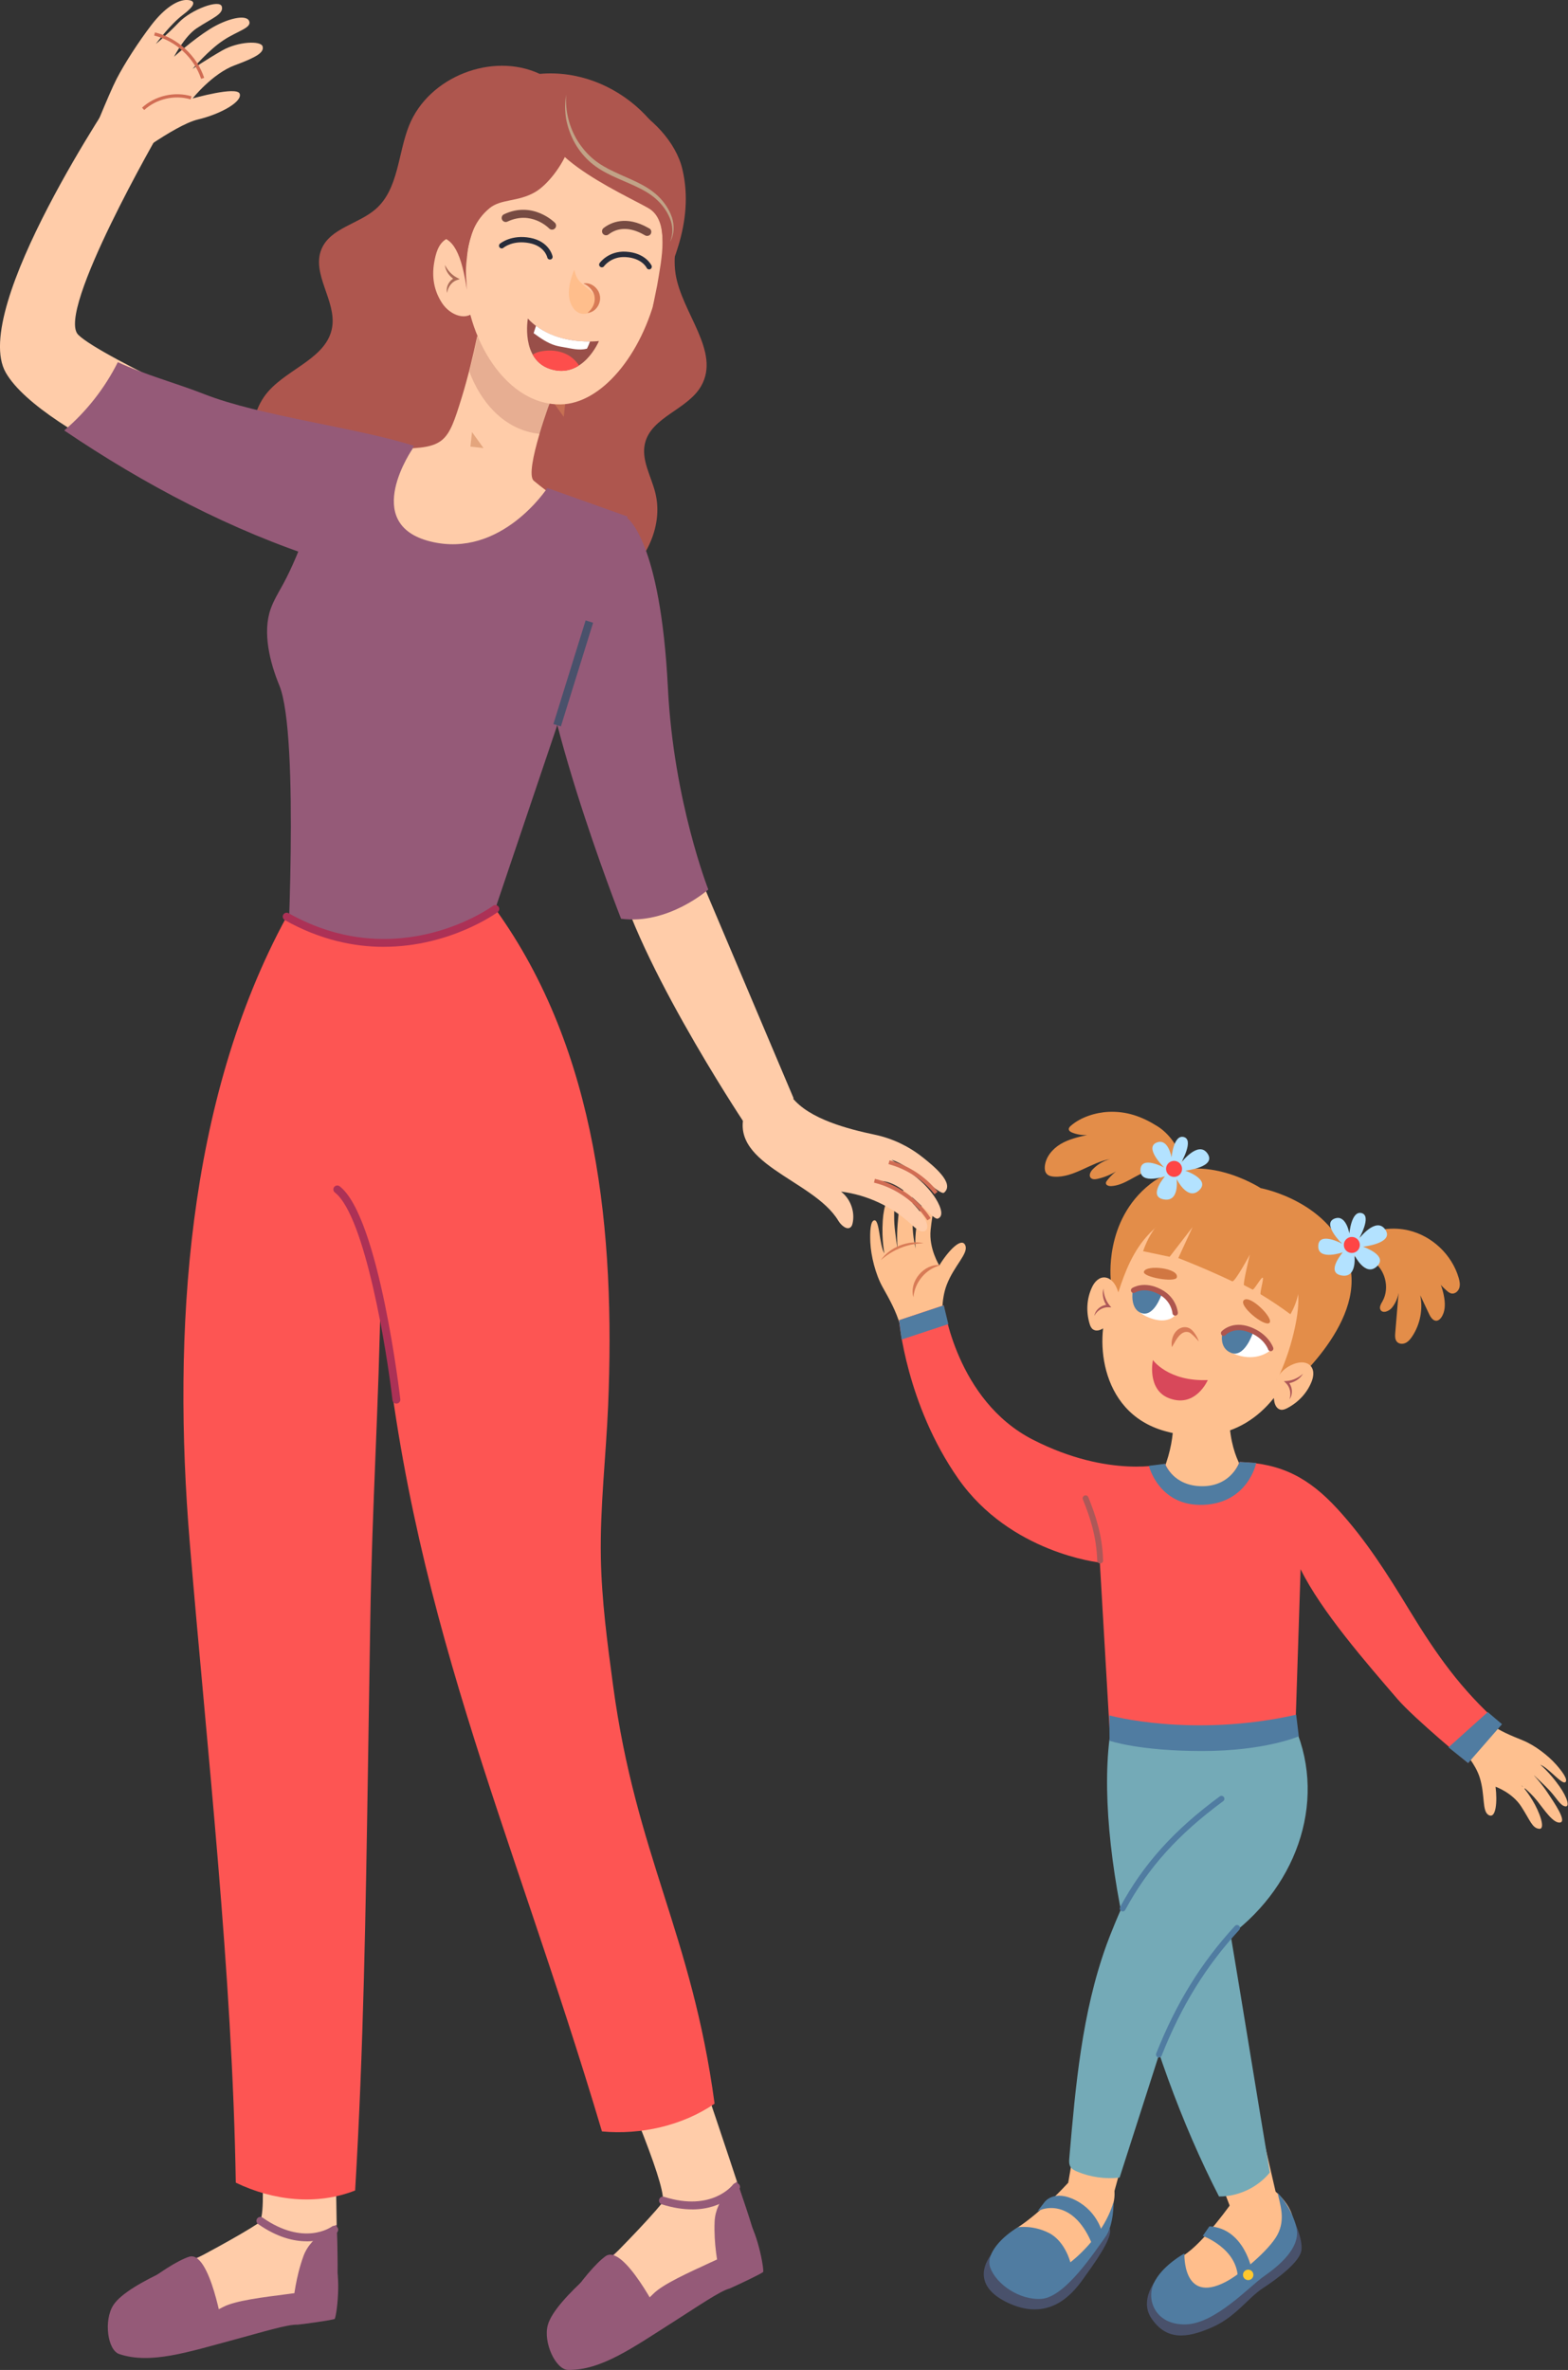 <?xml version="1.0" encoding="UTF-8"?> <svg xmlns="http://www.w3.org/2000/svg" width="2015" height="3045" viewBox="0 0 2015 3045" fill="none"><rect x="0" y="0" width="2015" height="3045" fill="#333333" stroke="none"/> <g clip-path="url(#clip0_30_413)"> <path d="M1810.25 1580.87C1840.26 1587.99 1865.66 1611.95 1874.42 1641.51C1875.7 1645.76 1876.62 1650.36 1875.38 1654.6C1874.14 1658.84 1870.02 1662.56 1865.62 1661.96C1862.82 1661.56 1860.54 1659.6 1858.46 1657.72C1853.26 1653.08 1847.7 1647.8 1847.1 1640.83C1851.5 1649.2 1854.5 1658.28 1855.98 1667.64C1857.34 1676.32 1857.14 1685.92 1851.94 1693C1850.62 1694.8 1848.82 1696.48 1846.62 1696.88C1841.9 1697.68 1838.5 1692.6 1836.46 1688.24C1832.7 1680.24 1828.9 1672.24 1825.14 1664.2C1828.82 1682.32 1824.98 1701.84 1814.69 1717.2C1812.49 1720.52 1809.85 1723.72 1806.29 1725.44C1802.69 1727.16 1797.93 1726.96 1795.25 1724.04C1792.53 1721.08 1792.69 1716.56 1793.01 1712.52C1794.61 1693.16 1796.25 1673.8 1797.85 1654.44C1797.85 1663.68 1794.61 1672.88 1788.85 1680.08C1785.09 1684.76 1776.81 1688.12 1774.01 1682.84C1772.17 1679.36 1774.69 1675.32 1776.61 1671.92C1786.45 1654.52 1779.85 1629.75 1762.65 1619.55C1745.45 1609.35 1720.56 1615.43 1710.04 1632.43C1722.16 1612.95 1728.6 1598.87 1750.29 1588.15C1768.65 1579.03 1790.25 1576.15 1810.25 1580.87Z" fill="#E38D49"></path> <path d="M1487.38 1447.05C1467.41 1434.57 1448.01 1427.53 1424.53 1428.57C1407.81 1429.33 1388.56 1435.45 1376 1446.53C1374.72 1447.69 1373.4 1449.13 1373.48 1450.85C1373.6 1453.05 1375.84 1454.41 1377.88 1455.21C1383.96 1457.65 1390.6 1458.73 1397.17 1458.25C1385.36 1460.93 1373.32 1463.73 1362.92 1469.93C1352.52 1476.13 1343.84 1486.46 1342.68 1498.5C1342.36 1501.9 1342.76 1505.62 1345.04 1508.18C1347.36 1510.82 1351.12 1511.58 1354.64 1511.82C1379.96 1513.38 1401.69 1493.54 1426.69 1489.18C1418.17 1491.42 1410.33 1496.06 1404.21 1502.42C1401.41 1505.3 1398.97 1509.94 1401.45 1513.1C1403.49 1515.66 1407.41 1515.34 1410.57 1514.62C1421.97 1512.02 1432.81 1506.9 1442.09 1499.74C1434.61 1504.06 1427.97 1509.86 1422.69 1516.74C1421.93 1517.74 1421.17 1518.86 1421.17 1520.1C1421.21 1522.98 1424.93 1524.06 1427.81 1523.94C1436.53 1523.58 1444.69 1519.7 1452.37 1515.54C1460.05 1511.34 1467.61 1506.7 1476.05 1504.54C1484.5 1502.34 1494.26 1503.02 1500.94 1508.62C1507.42 1514.06 1523.22 1537.06 1517.54 1543.74C1533.14 1510.66 1516.38 1465.17 1487.42 1447.09L1487.38 1447.05Z" fill="#E38D49"></path> <path d="M1211.06 1694.52C1211.06 1694.52 1209.02 1670.28 1216.66 1650.64C1226.23 1625.91 1244.59 1610.75 1240.59 1600.35C1235.99 1588.43 1218.22 1607.55 1207.06 1625.87C1207.06 1625.87 1193.5 1604.31 1195.9 1580.39C1198.3 1556.46 1203.1 1546.06 1195.9 1538.9C1188.7 1531.7 1179.94 1558.06 1177.54 1577.23C1175.14 1596.39 1176.74 1604.35 1176.74 1604.35C1176.74 1604.35 1172.74 1589.19 1172.74 1572.15C1172.74 1556.1 1175.14 1531.7 1166.34 1526.94C1157.58 1522.14 1155.18 1553.82 1153.58 1572.15C1151.98 1590.51 1153.58 1606.19 1153.58 1606.19C1153.58 1606.19 1150.18 1584.63 1149.34 1572.67C1148.26 1557.78 1150.94 1546.34 1146.14 1540.74C1141.34 1535.14 1135.7 1548.42 1134.41 1568.43C1132.81 1593.95 1136.7 1611.19 1136.54 1610.47C1129.81 1599.15 1130.41 1567.63 1123.77 1567.91C1118.57 1568.11 1117.77 1582.27 1118.45 1596.63C1119.25 1613.11 1124.85 1637.07 1134.41 1654.08C1143.9 1670.92 1151.18 1684.12 1156.78 1702.48C1162.38 1720.84 1215.02 1696.88 1215.02 1696.88L1211.02 1694.48L1211.06 1694.52Z" fill="#FEC08F"></path> <path d="M1208.42 1625.63C1198.74 1628.23 1190.74 1633.59 1184.74 1640.75C1178.7 1647.92 1174.78 1656.64 1173.82 1666.64C1172.3 1661.8 1172.46 1656.44 1173.82 1651.4C1175.14 1646.36 1177.74 1641.67 1181.06 1637.63C1184.46 1633.67 1188.66 1630.31 1193.38 1628.15C1198.1 1625.95 1203.34 1624.91 1208.38 1625.55L1208.42 1625.63Z" fill="#D87B56"></path> <path d="M1186.9 1597.27C1176.66 1597.67 1166.78 1599.59 1157.5 1603.27C1148.22 1606.91 1139.7 1612.31 1131.97 1619.03C1137.86 1610.55 1146.66 1604.15 1156.34 1600.31C1166.02 1596.51 1176.82 1595.11 1186.9 1597.27Z" fill="#D87B56"></path> <path d="M629.195 740.448C583.349 721.325 533.223 715.885 484.777 705.043C436.332 694.202 386.806 676.32 354.122 638.916C321.438 601.511 312.037 540.144 344.801 502.859C371.044 473.016 420.45 459.614 426.851 420.37C432.371 386.446 399.927 351.882 413.129 320.118C424.45 292.875 460.895 287.954 483.017 268.432C512.301 242.589 511.181 197.423 525.742 161.179C550.825 98.692 632.635 66.448 693.602 94.931C790.854 86.17 881.624 170.66 874.744 268.072C872.743 296.195 863.782 324.238 868.183 352.082C876.184 402.368 926.15 451.533 901.107 495.859C883.825 526.422 836.859 535.543 828.818 569.747C823.818 591.03 836.819 611.872 842.1 633.075C853.221 677.56 828.138 725.446 790.534 751.609C752.889 777.772 671.48 758.13 629.195 740.488V740.448Z" fill="#AE564E"></path> <path d="M728.046 639.315C695.762 667.919 668.479 702.883 631.395 724.846C594.27 746.808 541.744 751.809 511.46 721.125C493.018 702.443 486.778 674.36 489.018 648.196C491.258 622.033 502.419 600.991 512.021 576.548C571.828 575.668 575.508 568.387 593.11 511.54C601.191 485.417 607.552 458.534 613.273 431.811L709.924 508.02C709.924 508.02 672.76 606.632 685.961 617.713C721.005 647.156 781.612 682.801 781.612 682.801L728.086 639.395L728.046 639.315Z" fill="#FFCCA9"></path> <g opacity="0.49"> <path d="M621.354 575.708L606.592 555.186L604.512 573.828L621.354 575.708Z" fill="#C77D4F"></path> <path d="M684.161 479.497L724.446 535.624L730.166 484.658L684.161 479.497Z" fill="#DE8B58"></path> </g> <g opacity="0.24"> <path d="M685.801 556.346C687.681 556.706 692.602 557.466 694.522 557.706C700.083 541.184 708.364 508.78 708.364 508.78L614.313 429.011C614.313 429.011 609.792 450.693 603.111 477.416C617.713 516.301 645.876 548.825 685.801 556.346Z" fill="#994F49"></path> </g> <path d="M596.991 319.758C599.311 308.476 582.429 301.395 572.748 307.596C563.027 313.757 559.826 326.238 557.906 337.6C554.746 356.242 557.746 373.724 568.147 389.526C578.549 405.328 600.791 413.769 611.272 398.007L597.031 319.758H596.991Z" fill="#FFCCA9"></path> <path d="M738.968 197.903C833.859 206.744 868.583 271.432 844.22 374.684C825.018 456.094 772.612 518.901 720.365 519.581C644.997 520.541 593.35 421.93 597.951 345.201C604.112 241.988 689.602 193.303 738.968 197.903Z" fill="#FFCCA9"></path> <path d="M710.644 294.915C708.884 295.355 706.964 294.875 705.644 293.474C704.724 292.514 682.601 270.352 652.117 284.713C649.517 285.954 646.397 284.833 645.197 282.233C643.956 279.633 645.076 276.512 647.677 275.312C685.041 257.71 712.885 285.994 713.165 286.274C715.165 288.354 715.085 291.634 713.005 293.634C712.324 294.274 711.524 294.715 710.644 294.915Z" fill="#774B42"></path> <path d="M777.092 302.036C776.212 301.716 775.372 301.156 774.731 300.316C772.971 298.036 773.411 294.755 775.652 292.995C784.813 285.914 804.455 276.513 833.018 292.755L833.778 293.195C836.459 294.235 837.659 297.196 836.579 299.876C835.539 302.556 832.258 303.756 829.698 302.756C829.418 302.636 828.778 302.316 827.858 301.796C810.336 291.795 794.494 291.635 782.012 301.236C780.532 302.356 778.652 302.596 777.052 301.996L777.092 302.036Z" fill="#774B42"></path> <path d="M600.031 372.284C598.471 348.882 597.991 348.162 600.631 325.199C603.272 302.116 611.273 282.194 629.195 267.432C643.837 255.391 665.359 259.591 687.362 246.99C718.685 229.107 765.771 149.378 709.484 130.936C680.441 121.415 642.276 124.775 614.993 141.777C587.71 158.819 569.468 194.903 568.348 227.067C567.508 251.75 552.626 280.513 558.626 304.436C583.389 301.876 593.431 329.159 600.031 372.244V372.284Z" fill="#AE564E"></path> <path d="M838.78 394.727C860.022 349.561 893.386 286.674 876.864 217.226C860.302 147.657 752.369 86.81 708.804 138.216C665.239 189.622 800.855 248.869 833.219 267.432C861.022 283.354 850.221 332.839 844.46 366.883L838.78 394.767V394.727Z" fill="#AE564E"></path> <path d="M727.566 121.655C726.126 142.898 731.647 164.06 742.648 181.662C748.289 190.343 755.01 198.344 763.011 204.865C770.972 211.386 780.093 216.466 789.614 220.867C808.376 229.988 829.538 236.629 845.7 251.99C853.541 259.591 859.862 268.792 863.423 279.114C866.783 289.435 866.623 301.236 861.142 310.557C865.343 300.676 864.743 289.595 860.702 280.114C856.782 270.553 850.381 262.072 842.62 255.311C834.939 248.47 825.698 243.589 816.217 239.109C806.696 234.668 796.855 230.748 787.133 226.187C777.452 221.587 767.851 216.266 759.49 209.145C751.209 201.985 744.168 193.464 738.808 183.982C733.527 174.501 729.767 164.22 727.646 153.659C725.886 143.058 725.606 132.176 727.566 121.695V121.655Z" fill="#C1A387"></path> <path d="M571.788 340.521C573.629 344.041 575.749 347.202 578.309 349.922C580.869 352.642 583.79 354.962 587.03 356.643L590.831 358.603L586.79 360.003C583.59 361.123 580.789 363.403 578.669 366.204C576.549 369.044 575.109 372.485 574.629 376.365C573.509 372.605 574.229 368.244 576.229 364.644C578.189 361.003 581.469 358.003 585.51 356.483L585.27 359.883C581.59 357.923 578.389 355.082 576.029 351.722C573.669 348.362 572.108 344.481 571.748 340.481L571.788 340.521Z" fill="#AD6C58"></path> <path d="M738.047 346.562C738.047 346.562 726.086 371.644 733.327 389.567C740.568 407.489 755.089 404.328 760.41 399.808C765.731 395.287 769.251 382.526 758.81 373.645C746.008 362.723 741.248 361.083 738.047 346.562Z" fill="#FFBE8C"></path> <path d="M769.651 438.172C769.651 438.172 711.844 445.733 678.32 409.289C678.32 409.289 668.999 461.815 707.004 474.096C749.129 487.738 769.691 438.132 769.691 438.132L769.651 438.172Z" fill="#994F49"></path> <path d="M758.209 438.813C757.089 441.933 755.809 445.013 754.289 447.974C744.128 450.614 734.607 447.854 724.605 446.133C720.925 445.493 717.245 444.893 713.644 443.813C703.443 440.813 694.522 434.412 685.761 428.091C686.761 425.091 687.681 421.811 688.841 418.69C712.364 436.452 742.168 438.973 758.169 438.773L758.209 438.813Z" fill="white"></path> <path d="M684.561 455.614C688.041 453.294 692.241 451.974 696.402 451.254C706.803 449.413 717.884 450.334 727.446 454.894C734.206 458.135 740.047 463.295 744.008 469.616C734.406 475.777 722.125 479.017 707.003 474.136C696.042 470.576 689.001 463.655 684.561 455.614Z" fill="#FD4E4C"></path> <path d="M749.769 364.283C754.29 363.163 759.451 364.643 763.371 367.684C767.332 370.684 770.292 375.325 771.012 380.565C771.772 385.806 770.132 391.086 767.171 395.047C764.251 399.007 759.691 401.848 755.01 402.008C758.61 399.127 760.971 395.807 762.531 392.287C764.051 388.766 764.611 385.006 764.131 381.565C763.651 378.085 762.091 374.645 759.651 371.644C757.17 368.684 754.01 366.123 749.769 364.323V364.283Z" fill="#D87B56"></path> <path d="M706.204 333.48C704.804 333.28 703.603 332.239 703.283 330.759C703.163 330.159 699.843 316.118 680.201 312.357C659.278 308.317 647.437 317.918 646.957 318.358C645.477 319.598 643.316 319.398 642.076 317.958C640.836 316.518 641.036 314.317 642.476 313.117C643.076 312.637 657.198 300.956 681.521 305.596C705.844 310.277 709.924 328.599 710.084 329.359C710.484 331.239 709.284 333.04 707.404 333.44C707.004 333.52 706.604 333.52 706.244 333.44L706.204 333.48Z" fill="#272C3A"></path> <path d="M772.891 343.401C772.371 343.321 771.851 343.121 771.371 342.801C769.811 341.681 769.451 339.561 770.571 338C771.011 337.36 782.092 322.159 804.215 323.359C829.418 324.719 836.979 340.561 837.299 341.241C838.099 342.961 837.299 345.041 835.619 345.841C833.899 346.641 831.818 345.841 831.018 344.161C830.778 343.681 824.697 331.48 803.855 330.319C785.653 329.319 776.612 341.521 776.252 342.041C775.492 343.121 774.171 343.601 772.971 343.441L772.891 343.401Z" fill="#272C3A"></path> <path d="M357.283 557.866C344.961 556.146 129.896 459.375 100.532 430.131C71.169 400.888 206.145 167.78 206.145 167.78L151.258 115.214C151.258 115.214 -39.604 396.807 7.441 478.777C54.487 560.747 316.678 660.438 316.678 660.438L357.283 557.866Z" fill="#FFCCA9"></path> <path d="M158.099 211.145C158.099 211.145 223.867 160.819 254.15 153.578C284.474 146.337 311.837 130.336 307.997 120.374C304.156 110.413 247.51 126.495 247.51 126.495C247.51 126.495 272.953 94.491 301.636 83.89C330.319 73.289 339.56 67.248 337.48 59.647C335.4 52.046 305.957 53.126 285.474 64.888C264.992 76.649 247.51 88.531 247.51 88.531C247.51 88.531 267.752 64.488 287.354 51.566C305.596 39.525 324.119 35.804 320.118 26.883C316.158 17.962 291.235 23.843 269.432 37.525C247.63 51.206 223.627 72.929 223.627 72.929C223.627 72.929 237.268 46.526 252.87 36.244C272.473 23.323 287.874 18.162 285.034 8.361C282.234 -1.44 245.789 12.242 229.828 28.843C213.906 45.446 200.304 56.447 200.304 56.447C200.304 56.447 218.626 31.444 235.028 19.082C249.35 8.361 253.39 0.76 240.909 0C228.427 -0.76 211.185 10.441 194.543 32.164C177.901 53.886 159.899 81.89 149.818 101.412C139.737 120.934 114.334 184.622 114.334 184.622L158.099 211.145Z" fill="#FFCCA9"></path> <path d="M185.342 141.376L182.542 138.336C199.344 122.934 224.307 117.214 246.15 123.734L244.949 127.695C224.467 121.574 201.064 126.935 185.342 141.376Z" fill="#D16D54"></path> <path d="M258.471 101.332C249.51 74.248 225.867 52.446 198.144 45.685L199.104 41.645C228.147 48.725 252.99 71.608 262.391 100.011L258.471 101.292V101.332Z" fill="#D16D54"></path> <path d="M873.943 1066.49L1019.92 1411.29L954.793 1440.25C954.793 1440.25 806.935 1217.22 788.533 1104.01C770.131 990.797 873.943 1066.45 873.943 1066.45V1066.49Z" fill="#FFCCA9"></path> <path d="M1184.98 1486.42C1167.26 1472.41 1146.26 1462.53 1124.13 1457.89C1089.81 1450.65 1040.16 1437.85 1018.24 1410.45L959.034 1424.29C930.031 1495.02 1045 1514.62 1077.21 1568.31C1080.89 1574.47 1089.01 1581.55 1093.73 1576.15C1094.81 1574.91 1095.29 1573.31 1095.65 1571.71C1098.97 1556.82 1092.93 1540.3 1080.81 1531.02C1114.81 1535.3 1147.3 1550.66 1172.22 1574.19C1177.18 1578.87 1185.26 1585.43 1190.02 1580.51C1200.26 1569.95 1160.42 1527.66 1132.69 1517.42C1163.38 1518.82 1197.82 1568.67 1205.26 1565.71C1214.98 1561.83 1206.3 1545.3 1200.3 1536.7C1186.42 1516.9 1169.3 1505.7 1145.62 1490.18C1171.5 1497.54 1207.86 1536.94 1213.26 1532.34C1227.39 1520.3 1199.54 1497.9 1184.98 1486.38V1486.42Z" fill="#FFCCA9"></path> <path d="M414.169 593.87L530.743 575.748C530.743 575.748 462.415 673.439 553.305 695.762C644.196 718.085 703.363 626.954 703.363 626.954L806.615 663.718L620.033 1216.34L368.123 1260.47C368.123 1260.47 385.685 945.392 358.922 880.544C346.761 851.1 337.16 812.496 347.801 782.452C351.801 771.131 358.202 760.85 363.963 750.288C385.405 710.924 411.569 638.595 414.209 593.83L414.169 593.87Z" fill="#955A78"></path> <path d="M805.936 665.559C805.936 665.559 848.781 693.283 858.342 884.305C865.623 1029.56 910.228 1142.86 910.228 1142.86C910.228 1142.86 858.982 1188.38 798.135 1180.46C798.135 1180.46 679.561 879.625 693.043 766.291C706.524 652.958 805.936 665.559 805.936 665.559Z" fill="#955A78"></path> <path d="M1191.74 1567.91C1176.02 1543.9 1151.02 1526.26 1123.13 1519.5L1124.33 1514.62C1153.46 1521.66 1179.58 1540.06 1195.98 1565.15L1191.78 1567.91H1191.74Z" fill="#D16D54"></path> <path d="M1200.98 1534.38C1186.02 1515.58 1164.98 1501.86 1141.78 1495.74L1143.06 1490.86C1167.34 1497.26 1189.3 1511.62 1204.94 1531.22L1200.98 1534.34V1534.38Z" fill="#D16D54"></path> <path d="M415.41 719.525C297.676 681.961 184.902 622.274 82.53 553.066C111.094 528.823 134.656 498.779 151.418 465.295C185.782 481.417 227.187 492.499 262.512 506.42C334.64 534.784 458.175 549.225 532.024 572.828L415.37 719.525H415.41Z" fill="#955A78"></path> <path d="M1999.44 2266.87C1989.76 2255.91 1972.63 2242.43 1956.55 2235.94C1940.67 2229.54 1928.31 2224.42 1914.27 2214.78C1900.23 2205.18 1877.02 2250.91 1877.02 2250.91L1881.1 2250.35C1881.1 2250.35 1895.91 2265.99 1901.55 2283.83C1908.63 2306.27 1904.31 2326.92 1912.83 2331.92C1922.59 2337.64 1924.31 2314.67 1921.91 2295.79L1921.99 2295.71C1922.91 2296.03 1943.47 2303.47 1954.83 2320.99C1966.43 2338.92 1968.87 2348.72 1977.83 2349.72C1986.8 2350.72 1978.27 2327.64 1969.31 2313.03C1965.03 2306.03 1961.55 2301.35 1959.07 2298.35C1959.27 2298.15 1959.51 2297.95 1959.71 2297.75C1963.83 2301.31 1969.91 2306.99 1975.43 2313.87C1984.32 2325 1996.16 2343.2 2004.92 2341.64C2013.68 2340.08 1997.76 2316.83 1988.72 2303.27C1981.92 2293.07 1974.71 2284.95 1971.55 2281.47L1971.63 2281.31C1975.67 2285.03 1985.68 2294.39 1991.4 2300.55C2000.4 2310.27 2004.88 2319.67 2011.28 2320.87C2017.68 2322.08 2014.28 2309.75 2004.08 2295.23C1991.04 2276.67 1978.79 2266.91 1979.31 2267.31C1990.24 2271.43 2007.28 2293.59 2011.72 2289.71C2015.2 2286.67 2007.92 2276.43 1999.48 2266.87H1999.44ZM1956.67 2295.63C1955.51 2294.39 1954.83 2293.79 1954.83 2293.79C1954.83 2293.79 1955.59 2294.35 1956.83 2295.35L1956.67 2295.63Z" fill="#FEC08F"></path> <path d="M1275.67 2894.5C1275.67 2894.5 1240.35 2931.91 1293.83 2958.07C1347.32 2984.19 1377.68 2947.99 1391.33 2928.99C1404.97 2909.94 1429.49 2876.5 1426.45 2864.14C1423.41 2851.82 1378.24 2832.78 1347.64 2852.06C1317.04 2871.34 1275.63 2894.54 1275.63 2894.54L1275.67 2894.5Z" fill="#49516B"></path> <path d="M1371.64 2805.61C1371.64 2805.61 1339.36 2841.22 1308.2 2861.7C1273.27 2884.62 1278.91 2923.79 1316.76 2942.95C1369.24 2969.51 1421.01 2870.74 1430.81 2830.73C1440.57 2790.69 1400.17 2774.57 1371.64 2805.65V2805.61Z" fill="#FFBE8C"></path> <path d="M1308.2 2861.7C1308.2 2861.7 1327 2858.42 1347.92 2868.98C1368.8 2879.54 1375.48 2906.7 1375.48 2906.7C1375.48 2906.7 1417.53 2875.5 1431.01 2829.01C1431.01 2829.01 1431.77 2858.9 1420.01 2874.86C1408.21 2890.82 1369.4 2951.35 1338.6 2953.63C1310.56 2955.75 1280.47 2935.15 1272.55 2913.54C1265.99 2895.62 1288.75 2872.94 1308.24 2861.66L1308.2 2861.7Z" fill="#507CA1"></path> <path d="M1416.73 2869.78C1416.73 2869.78 1411.53 2842.5 1383.08 2827.41C1354.64 2812.37 1342.48 2829.14 1342.48 2829.14L1333.24 2841.1C1333.24 2841.1 1351.64 2830.34 1373.32 2843.46C1395.01 2856.58 1404.53 2886.54 1404.53 2886.54L1416.69 2869.78H1416.73Z" fill="#507CA1"></path> <path d="M264.632 2896.22C264.632 2896.22 165.26 2931.39 145.697 2961.63C133.056 2981.19 138.137 3019.56 153.258 3024.6C193.463 3038 241.389 3022.08 300.436 3006.24C336.44 2996.59 369.764 2986.19 382.405 2986.83C384.006 2986.91 429.691 2980.79 430.251 2979.27C433.852 2969.67 439.052 2914.14 427.731 2903.74C414.529 2891.58 264.632 2896.22 264.632 2896.22Z" fill="#955A78"></path> <path d="M285.354 2334.36C285.354 2334.36 357.562 2839.46 332.56 2856.1C307.557 2872.74 250.91 2903.1 217.586 2919.75C184.262 2936.39 151.658 2969.47 162.179 2980.19C183.182 3001.72 242.989 2987.39 286.714 2964.15C318.118 2947.47 428.331 2947.51 432.491 2930.83C436.652 2914.18 419.17 2311.27 419.17 2311.27L285.354 2334.36Z" fill="#FFCCA9"></path> <path d="M393.927 2879.7C377.325 2879.7 356.122 2874.62 331.679 2857.54C329.399 2855.94 328.839 2852.82 330.439 2850.54C332.039 2848.26 335.16 2847.7 337.44 2849.3C390.206 2886.22 425.13 2861.82 426.57 2860.74C428.811 2859.14 431.971 2859.62 433.611 2861.86C435.251 2864.1 434.771 2867.22 432.531 2868.9C431.531 2869.62 417.329 2879.78 393.887 2879.78L393.927 2879.7Z" fill="#955A78"></path> <path d="M432.772 2938.99C435.292 2928.91 432.772 2858.42 432.772 2858.42C432.772 2858.42 400.048 2871.02 389.966 2898.7C379.885 2926.39 377.365 2954.11 377.365 2954.11L432.772 2938.99Z" fill="#955A78"></path> <path d="M286.714 2994.39C286.714 2994.39 270.032 2890.54 242.789 2899.62C212.585 2909.7 142.017 2965.11 140.657 2984.35C138.857 3009.6 286.714 2994.43 286.714 2994.43V2994.39Z" fill="#955A78"></path> <path d="M797.974 2889.18C797.974 2889.18 713.644 2952.43 704.003 2987.15C697.762 3009.6 714.084 3044.68 730.006 3044.96C772.411 3045.72 813.376 3016.24 864.982 2983.47C896.465 2963.51 925.149 2943.63 937.43 2940.43C938.99 2940.03 980.755 2920.51 980.835 2918.91C981.395 2908.7 969.754 2854.1 955.872 2847.58C939.631 2839.94 797.974 2889.14 797.974 2889.14V2889.18Z" fill="#955A78"></path> <path d="M649.877 2346.76C649.877 2346.76 869.663 2807.21 850.82 2830.58C831.938 2853.94 786.973 2899.82 760.13 2925.67C733.287 2951.51 712.084 2992.79 725.286 2999.92C751.769 3014.2 804.575 2982.63 839.339 2947.39C864.342 2922.07 969.515 2889.18 968.514 2872.06C967.514 2854.9 770.691 2284.75 770.691 2284.75L649.877 2346.76Z" fill="#FFCCA9"></path> <path d="M889.385 2838.7C878.104 2838.7 865.143 2836.86 850.381 2832.18C847.74 2831.34 846.26 2828.5 847.1 2825.86C847.94 2823.22 850.781 2821.73 853.421 2822.57C915.148 2842.18 941.632 2807.25 941.912 2806.89C943.552 2804.65 946.712 2804.13 948.952 2805.81C951.193 2807.45 951.673 2810.61 950.033 2812.85C949.072 2814.17 930.47 2838.74 889.385 2838.74V2838.7Z" fill="#955A78"></path> <path d="M971.235 2879.74C970.635 2869.38 947.152 2802.85 947.152 2802.85C947.152 2802.85 919.669 2824.65 918.349 2854.1C917.029 2883.54 922.869 2910.74 922.869 2910.74L971.235 2879.78V2879.74Z" fill="#955A78"></path> <path d="M848.38 2976.23C848.38 2976.23 801.415 2882.1 778.132 2898.9C752.289 2917.55 701.523 2991.51 705.963 3010.28C711.804 3034.92 848.38 2976.23 848.38 2976.23Z" fill="#955A78"></path> <path d="M302.997 2804.37C350.882 2827.49 406.889 2833.9 456.375 2814.41C467.136 2634.51 469.976 2454.25 472.817 2274.03C473.817 2210.06 474.817 2146.13 475.817 2082.17C478.177 1931.39 486.858 1808.05 489.219 1657.28C523.223 2068.8 655.758 2342.76 773.572 2738.56C823.498 2743.2 876.944 2731.2 918.309 2702.88C888.786 2483.69 817.297 2384.44 787.814 2165.3C780.453 2110.73 773.132 2056.04 772.132 2001C770.972 1935.87 778.773 1870.94 781.493 1805.85C790.654 1585.39 768.652 1351.12 636.556 1167.86C555.146 1226.82 459.415 1221.78 368.404 1177.7C239.589 1414.25 221.547 1712.88 243.79 1981.31C266.072 2249.75 298.676 2535.02 302.997 2804.33V2804.37Z" fill="#FD5553"></path> <path d="M509.38 1803.41C506.86 1803.41 504.66 1801.53 504.38 1798.93C497.619 1739.37 469.456 1562.5 430.331 1532.18C428.131 1530.46 427.731 1527.3 429.451 1525.1C431.171 1522.9 434.331 1522.5 436.532 1524.22C487.258 1563.54 514.181 1795.45 514.421 1797.81C514.741 1800.57 512.741 1803.09 509.98 1803.37C509.78 1803.37 509.58 1803.37 509.42 1803.37L509.38 1803.41Z" fill="#AC3156"></path> <path d="M1661.24 2849.14C1661.24 2849.14 1674.64 2876.22 1672.4 2891.34C1670.16 2906.46 1641.95 2927.43 1622.71 2940.07C1603.47 2952.71 1587.99 2976.95 1557.34 2990.35C1524.3 3004.8 1498.86 3006.88 1479.82 2978.95C1461.25 2951.79 1492.22 2920.87 1492.22 2920.87L1661.24 2849.1V2849.14Z" fill="#49516B"></path> <path d="M1585.07 2827.05C1585.07 2827.05 1547.26 2881.66 1520.7 2898.02C1494.14 2914.38 1469.85 2934.99 1493.54 2964.55C1517.22 2994.11 1576.03 2962.19 1610.91 2928.67C1645.8 2895.14 1667.12 2875.1 1661.28 2849.14C1655.44 2823.17 1626.03 2806.25 1626.03 2806.25L1585.11 2827.01L1585.07 2827.05Z" fill="#FFBE8C"></path> <path d="M1574.63 2932.07C1519.22 2960.63 1522.06 2895.34 1522.06 2895.34C1522.06 2895.34 1492.66 2911.3 1482.58 2933.99C1472.5 2956.67 1486.26 2987.67 1524.14 2986.47C1561.99 2985.27 1605.71 2937.63 1624.03 2924.83C1642.36 2912.06 1671.92 2888.38 1666.08 2862.42C1660.24 2836.46 1641.8 2817.29 1641.8 2817.29C1644.6 2831.22 1652.44 2851.06 1641.56 2871.38C1630.91 2891.3 1593.91 2922.15 1574.67 2932.07H1574.63Z" fill="#507CA1"></path> <path d="M1608.75 2916.79C1608.75 2916.79 1599.23 2863.22 1554.22 2860.46L1545.66 2872.74C1545.66 2872.74 1590.63 2889.02 1590.71 2927.67L1608.75 2916.79Z" fill="#507CA1"></path> <path d="M1604.99 2916.22C1608.63 2916.74 1611.19 2920.15 1610.63 2923.83C1610.11 2927.47 1606.71 2930.03 1603.03 2929.47C1599.39 2928.95 1596.83 2925.55 1597.39 2921.87C1597.91 2918.23 1601.31 2915.66 1604.99 2916.22Z" fill="#FFC82D"></path> <path d="M1505.94 1804.21C1505.94 1804.21 1514.5 1840.58 1495.34 1888.46C1495.34 1888.46 1498.78 1923.91 1541.86 1923.91C1584.95 1923.91 1601.79 1895.06 1601.79 1895.06C1601.79 1895.06 1575.39 1866.46 1580.19 1801.81L1505.98 1804.21H1505.94Z" fill="#FEC08F"></path> <path d="M1671.36 2016.2L1664.44 2229.14C1664.44 2229.14 1567.75 2245.75 1538.46 2245.51C1507.78 2245.27 1426.37 2230.38 1426.37 2230.38L1413.37 2007.64C1413.37 2007.64 1298.47 1995.68 1231.43 1899.9C1164.38 1804.13 1155.38 1696.24 1155.38 1696.24L1212.82 1677.08C1212.82 1677.08 1229.03 1799.37 1327.16 1849.66C1425.33 1899.94 1497.14 1880.78 1497.14 1880.78C1497.14 1880.78 1509.46 1911.71 1545.38 1911.71C1581.31 1911.71 1592.91 1878.38 1592.91 1878.38C1646.8 1880.22 1681.92 1898.7 1718.6 1938.59C1755.29 1978.47 1782.93 2022.44 1811.09 2068.68C1846.02 2126.01 1876.98 2170.02 1926.99 2214.78C1905.03 2240.47 1886.66 2265.15 1886.66 2265.15C1886.66 2265.15 1817.5 2208.14 1795.85 2183.02C1756.73 2137.49 1697.72 2070.08 1671.36 2016.16V2016.2Z" fill="#FD5553"></path> <path d="M1497.14 1880.82C1497.14 1880.82 1507.5 1909.55 1545.02 1909.55C1582.55 1909.55 1592.91 1878.42 1592.91 1878.42L1614.35 1879.62C1614.35 1879.62 1604.07 1931.07 1546.62 1933.47C1489.18 1935.87 1476.41 1883.38 1476.41 1883.38L1497.14 1880.78V1880.82Z" fill="#507CA1"></path> <path d="M1155.38 1696.28L1212.82 1677.16L1218.66 1701.28L1158.62 1721.08L1155.38 1696.28Z" fill="#507CA1"></path> <path d="M1427.53 1645.51C1427.53 1645.51 1418.05 1568.59 1477.98 1521.38C1538.78 1473.49 1620.15 1526.58 1620.15 1526.58C1620.15 1526.58 1712.28 1543.46 1733.93 1622.95C1755.57 1702.44 1652 1786.61 1652 1786.61L1427.49 1645.51H1427.53Z" fill="#E38D49"></path> <path d="M1716.04 1565.31C1697.16 1571.31 1724.48 1597.83 1724.48 1597.83C1724.48 1597.83 1694.2 1581.51 1694.04 1601.31C1693.92 1620.11 1725.6 1609.03 1725.6 1609.03C1725.6 1609.03 1703.8 1634.15 1722.88 1638.55C1744.77 1643.59 1740.53 1612.55 1740.53 1612.55C1740.53 1612.55 1754.25 1640.83 1769.17 1627.35C1784.93 1613.11 1751.61 1601.83 1751.61 1601.83C1751.61 1601.83 1791.93 1597.47 1780.33 1580.03C1768.53 1562.35 1746.29 1591.75 1746.29 1591.75C1746.29 1591.75 1763.25 1562.35 1749.89 1558.66C1736.53 1554.98 1734.05 1584.83 1734.05 1584.83C1734.05 1584.83 1730 1560.91 1716.04 1565.35V1565.31Z" fill="#B3E2FF"></path> <path d="M1726.96 1598.83C1727.36 1593.15 1732.29 1588.91 1737.97 1589.31C1743.65 1589.71 1747.89 1594.63 1747.49 1600.31C1747.09 1605.99 1742.17 1610.23 1736.49 1609.83C1730.81 1609.43 1726.56 1604.51 1726.96 1598.83Z" fill="#FF4545"></path> <path d="M1616.95 1568.27C1516.82 1520.58 1473.29 1576.15 1460.93 1599.03C1451.17 1617.03 1440.21 1647.64 1426.01 1675.48C1407.77 1711.28 1408.93 1814.05 1496.9 1838.7C1573.63 1860.18 1630.35 1823.26 1660 1758.21C1683.88 1705.76 1714.4 1614.67 1616.95 1568.27Z" fill="#FEC08F"></path> <path d="M1540.66 1723.76C1537.74 1720.16 1534.58 1716.88 1531.22 1714C1530.38 1713.32 1529.5 1712.64 1528.7 1712.16C1527.98 1711.8 1526.98 1711.52 1526.14 1711.4C1524.38 1711.2 1522.74 1711.32 1521.18 1712C1518.06 1713.16 1515.34 1715.92 1512.94 1719.28C1510.46 1722.64 1508.58 1726.68 1506.02 1730.84C1505.14 1726.04 1505.7 1721.08 1507.66 1716.4C1509.62 1711.8 1513.42 1707.16 1519.22 1705.6C1522.06 1704.92 1525.18 1705.04 1527.78 1706.28C1529.14 1706.84 1530.18 1707.64 1531.34 1708.6C1532.34 1709.52 1533.14 1710.44 1533.9 1711.36C1536.86 1715.12 1539.26 1719.28 1540.62 1723.76H1540.66Z" fill="#D87B56"></path> <path d="M1470.01 1633.91C1472.85 1624.43 1515.58 1629.31 1512.3 1641.31C1510.38 1648.36 1467.93 1640.91 1470.01 1633.91Z" fill="#D17742"></path> <path d="M1598.51 1670.44C1590.91 1677.48 1624.99 1705.2 1631.27 1699.72C1637.55 1694.24 1606.51 1663.04 1598.51 1670.44Z" fill="#D17742"></path> <path d="M1515.3 1551.9C1499.26 1560.35 1480.61 1574.15 1468.93 1607.59L1503.06 1614.79L1532.58 1576.55L1514.22 1616.39C1514.22 1616.39 1546.94 1628.91 1583.55 1646.28C1586.83 1647.84 1606.15 1611.99 1606.15 1611.99C1606.15 1611.99 1596.83 1650.28 1598.67 1651.2C1602.31 1653.04 1605.99 1654.96 1609.63 1656.96C1611.39 1657.92 1620.91 1640.55 1622.67 1641.59C1624.43 1642.6 1618.39 1662 1620.15 1663.04C1634.27 1671.48 1647.59 1680.68 1658.24 1688.6C1658.24 1688.6 1682.2 1651.16 1662.52 1613.59C1642.83 1576.03 1560.3 1528.3 1515.34 1551.94L1515.3 1551.9Z" fill="#E38D49"></path> <path d="M1463.09 1602.35C1447.41 1625.83 1439.13 1653.4 1431.05 1680.44C1423.37 1648.47 1435.65 1615.03 1452.05 1586.51C1460.33 1572.07 1469.93 1558.06 1482.74 1547.42C1501.06 1532.18 1525.22 1524.78 1549.06 1524.58C1572.91 1524.38 1596.47 1531.06 1617.95 1541.38C1613.35 1553.1 1608.71 1564.83 1604.11 1576.59C1606.51 1570.55 1534.66 1556.78 1525.86 1557.66C1500.18 1560.26 1476.74 1581.91 1463.09 1602.35Z" fill="#E38D49"></path> <path d="M1603.59 1574.95C1638.71 1588.27 1664.8 1622.75 1668.08 1660.2C1669.4 1675.12 1667.36 1690.16 1664.24 1704.84C1659.72 1726.16 1652.96 1747.01 1644.03 1766.89C1667.16 1754.01 1681.88 1729.76 1690.6 1704.8C1702.52 1670.72 1704.72 1631.95 1689.76 1599.11C1674.8 1566.27 1649.92 1549.94 1616.19 1542.1L1603.59 1574.99V1574.95Z" fill="#E38D49"></path> <g style="mix-blend-mode:darken" opacity="0.23"> <path d="M1640.23 1774.05C1640.47 1773.57 1640.67 1773.09 1640.91 1772.61C1640.59 1772.41 1640.31 1772.17 1640.27 1771.77C1640.31 1772.21 1640.47 1773.57 1640.27 1774.05H1640.23Z" fill="#514247"></path> </g> <path d="M1644.36 1765.93C1649.2 1759.53 1656.2 1754.61 1664.28 1751.93C1670.08 1750.01 1677.44 1749.45 1682.6 1753.45C1689.12 1758.49 1688.4 1767.53 1685.84 1774.33C1680.16 1789.29 1668.68 1801.85 1653.76 1809.45C1651.24 1810.73 1648.36 1811.89 1645.4 1811.17C1640.35 1809.97 1637.99 1804.33 1637.39 1799.61C1636.79 1794.93 1636.63 1789.65 1632.87 1786.13L1644.36 1765.97V1765.93Z" fill="#FEC08F"></path> <path d="M1674.48 1765.05C1670.32 1772.17 1662.2 1776.93 1653.72 1777.57L1654.72 1774.77C1661.08 1780.81 1662.04 1791.37 1657.08 1797.81C1659.6 1790.29 1657.68 1782.05 1652.52 1777.09L1649.92 1774.61L1653.52 1774.33C1661.16 1773.73 1668.44 1770.37 1674.52 1765.01L1674.48 1765.05Z" fill="#AD5858"></path> <path d="M1438.17 1677.72C1439.45 1669.8 1438.17 1661.36 1434.53 1653.64C1431.93 1648.12 1427.25 1642.39 1420.81 1641.43C1412.65 1640.19 1406.61 1646.95 1403.49 1653.52C1396.57 1667.96 1395.41 1684.92 1400.25 1700.96C1401.05 1703.64 1402.21 1706.52 1404.77 1708.2C1409.13 1711.04 1414.81 1708.84 1418.65 1706.04C1422.49 1703.24 1426.37 1699.68 1431.53 1700L1438.17 1677.76V1677.72Z" fill="#FEC08F"></path> <path d="M1417.97 1655.36C1418.33 1663.48 1420.93 1671.04 1425.77 1677L1428.05 1679.8L1424.45 1679.64C1417.29 1679.32 1410.01 1683.6 1406.33 1690.64C1407.57 1682.56 1415.89 1675.96 1424.65 1676.4L1423.33 1679.04C1417.93 1672.44 1415.77 1663.28 1418.05 1655.36H1417.97Z" fill="#AD5858"></path> <path d="M1487.58 1467.57C1468.69 1473.57 1496.02 1500.1 1496.02 1500.1C1496.02 1500.1 1465.73 1483.78 1465.57 1503.58C1465.45 1522.38 1497.14 1511.3 1497.14 1511.3C1497.14 1511.3 1475.34 1536.42 1494.42 1540.82C1516.3 1545.86 1512.06 1514.82 1512.06 1514.82C1512.06 1514.82 1525.78 1543.1 1540.7 1529.62C1556.46 1515.38 1523.14 1504.1 1523.14 1504.1C1523.14 1504.1 1563.47 1499.74 1551.86 1482.3C1540.06 1464.61 1517.78 1494.02 1517.78 1494.02C1517.78 1494.02 1534.74 1464.61 1521.38 1460.93C1508.02 1457.25 1505.54 1487.1 1505.54 1487.1C1505.54 1487.1 1501.5 1463.17 1487.54 1467.61L1487.58 1467.57Z" fill="#B3E2FF"></path> <path d="M1498.5 1501.1C1498.9 1495.42 1503.82 1491.18 1509.5 1491.58C1515.18 1491.98 1519.42 1496.9 1519.02 1502.58C1518.62 1508.26 1513.7 1512.5 1508.02 1512.1C1502.34 1511.7 1498.1 1506.78 1498.5 1501.1Z" fill="#FF4545"></path> <path d="M1481.58 1747.41C1481.58 1747.41 1500.98 1775.25 1552.1 1773.17C1552.1 1773.17 1536.78 1809.05 1503.02 1796.77C1473.29 1785.97 1481.58 1747.45 1481.58 1747.45V1747.41Z" fill="#D8485A"></path> <path d="M1413.77 2008.76C1411.73 2008.76 1410.05 2007.16 1410.01 2005.08C1409.05 1973.71 1400.57 1948.75 1391.56 1926.47C1390.76 1924.55 1391.72 1922.35 1393.65 1921.55C1395.61 1920.75 1397.77 1921.71 1398.57 1923.63C1407.85 1946.59 1416.61 1972.31 1417.57 2004.88C1417.65 2006.96 1416.01 2008.72 1413.89 2008.76H1413.77Z" fill="#AD5858"></path> <path d="M1584.35 2577.63L1554.14 2328.2L1438.25 2265.23L1493.66 2607.83L1584.35 2844.66L1641.75 2826.85L1584.35 2577.63Z" fill="#FFBE8C"></path> <path d="M1571.63 1714.84C1571.63 1714.84 1564.07 1732.48 1589.91 1741.01C1615.71 1749.53 1631.67 1735.65 1631.67 1735.65C1631.67 1735.65 1626.11 1716.36 1605.07 1709.88C1584.03 1703.4 1571.63 1714.84 1571.63 1714.84Z" fill="white"></path> <path d="M1509.18 1690.84C1509.18 1690.84 1498.58 1702.96 1473.81 1691.72C1449.65 1680.76 1456.17 1657.72 1456.17 1657.72C1456.17 1657.72 1470.61 1650.51 1489.82 1661.28C1509.06 1672 1509.14 1690.84 1509.14 1690.84H1509.18Z" fill="white"></path> <path d="M1570.79 1713.16C1570.79 1713.16 1566.27 1731.49 1581.63 1738.05C1599.19 1745.57 1610.07 1712.6 1610.07 1712.6C1610.07 1712.6 1591.67 1699.84 1570.79 1713.16Z" fill="#507CA1"></path> <path d="M1455.53 1659.12C1455.53 1659.12 1452.13 1680.24 1465.17 1686.44C1482.42 1694.64 1492.7 1663.12 1492.7 1663.12C1492.7 1663.12 1475.05 1648.67 1455.53 1659.16V1659.12Z" fill="#507CA1"></path> <path d="M1571.11 1716.08C1572.39 1716.64 1573.99 1716.36 1574.99 1715.28C1575.43 1714.84 1585.51 1704.56 1604.27 1711.44C1624.27 1718.8 1629.43 1733.17 1629.63 1733.77C1630.27 1735.57 1632.23 1736.53 1634.03 1735.93C1635.83 1735.33 1636.79 1733.37 1636.19 1731.57C1635.95 1730.84 1629.87 1713.52 1606.63 1704.96C1583.39 1696.4 1570.43 1710 1569.91 1710.56C1568.63 1711.96 1568.71 1714.16 1570.11 1715.44C1570.39 1715.72 1570.75 1715.92 1571.11 1716.08Z" fill="#AE564E"></path> <path d="M1508.86 1690.08C1509.34 1690.28 1509.9 1690.4 1510.5 1690.36C1512.38 1690.2 1513.82 1688.56 1513.66 1686.68C1513.62 1685.88 1511.98 1667.16 1492.42 1656.8C1470.13 1644.95 1455.49 1654.6 1454.85 1655C1453.29 1656.08 1452.85 1658.24 1453.93 1659.8C1455.01 1661.4 1457.17 1661.8 1458.73 1660.72C1459.21 1660.4 1470.69 1653.12 1489.14 1662.88C1505.22 1671.44 1506.66 1686.56 1506.7 1687.2C1506.82 1688.52 1507.66 1689.6 1508.78 1690.12L1508.86 1690.08Z" fill="#AE564E"></path> <path d="M1372.76 2804.33L1412.69 2573.58C1416.25 2552.98 1424.13 2533.34 1435.81 2516.02L1574.27 2310.55L1659.92 2355.92L1493.66 2592.71L1428.17 2829.5L1372.76 2804.29V2804.33Z" fill="#FFBE8C"></path> <path d="M1659.92 2209.82C1707.52 2307.95 1668.76 2420.89 1581.51 2486.29C1598.47 2587.35 1614.91 2690.2 1631.87 2791.29C1616.15 2810.61 1591.43 2822.25 1566.55 2822.13C1471.09 2637.15 1402.97 2371.04 1427.81 2219.9C1497.14 2250.55 1595.67 2250.03 1659.92 2209.82Z" fill="#74AAB7"></path> <path d="M1421.85 2499.1C1390.32 2586.39 1382.12 2680.08 1374.16 2772.53C1373.84 2776.33 1373.56 2780.41 1375.48 2783.73C1377.36 2787.01 1381 2788.85 1384.52 2790.29C1401.57 2797.33 1420.45 2799.97 1438.77 2797.89C1464.09 2719 1489.42 2640.11 1514.7 2561.22C1518.82 2548.38 1523.1 2535.26 1531.14 2524.42C1539.38 2513.34 1551.06 2505.42 1561.86 2496.82C1609.71 2458.81 1643.87 2403.88 1656.76 2344.16C1662.32 2318.31 1662.92 2288.23 1644.91 2268.95C1555.5 2173.18 1440.29 2447.97 1421.85 2499.06V2499.1Z" fill="#74AAB7"></path> <path d="M1425.53 2203.98C1425.53 2203.98 1531.58 2233.34 1665.68 2203.14L1669.04 2230.86C1669.04 2230.86 1626.03 2249.79 1544.82 2249.79C1463.61 2249.79 1425.85 2236.58 1425.85 2236.58L1425.53 2203.98Z" fill="#507CA1"></path> <path d="M1442.73 2455.89C1442.13 2455.89 1441.49 2455.73 1440.93 2455.45C1439.09 2454.45 1438.41 2452.17 1439.41 2450.33C1469.17 2395.2 1508.66 2351.36 1567.43 2308.11C1569.11 2306.87 1571.47 2307.23 1572.71 2308.91C1573.95 2310.59 1573.59 2312.95 1571.91 2314.19C1514.06 2356.76 1475.26 2399.84 1446.05 2453.93C1445.37 2455.21 1444.05 2455.93 1442.73 2455.93V2455.89Z" fill="#507CA1"></path> <path d="M1489.34 2643.59C1488.86 2643.59 1488.42 2643.51 1487.94 2643.31C1486.02 2642.55 1485.06 2640.35 1485.82 2638.39C1511.38 2573.82 1543.5 2521.78 1586.95 2474.57C1588.39 2473.01 1590.75 2472.93 1592.27 2474.33C1593.79 2475.73 1593.91 2478.13 1592.51 2479.65C1549.7 2526.14 1518.02 2577.43 1492.82 2641.11C1492.22 2642.59 1490.82 2643.51 1489.3 2643.51L1489.34 2643.59Z" fill="#507CA1"></path> <path d="M1886.66 2265.23L1930.19 2215.3L1911.87 2199.74L1861.46 2245.07L1886.66 2265.23Z" fill="#507CA1"></path> <path d="M493.178 1216.54C454.854 1216.54 411.409 1207.7 365.923 1182.14C363.483 1180.78 362.643 1177.7 364.003 1175.26C365.363 1172.82 368.444 1171.98 370.884 1173.34C511.981 1252.59 632.355 1164.74 633.555 1163.86C635.795 1162.22 638.956 1162.66 640.596 1164.86C642.276 1167.1 641.796 1170.22 639.596 1171.9C638.716 1172.54 578.669 1216.5 493.218 1216.5L493.178 1216.54Z" fill="#AC3156"></path> <path d="M752.559 797.141L711.157 930.31L720.784 933.303L762.185 800.134L752.559 797.141Z" fill="#49516B"></path> </g> <defs> <clipPath id="clip0_30_413"> <rect width="503.56" height="761.16" fill="white" transform="scale(4)"></rect> </clipPath> </defs> </svg> 